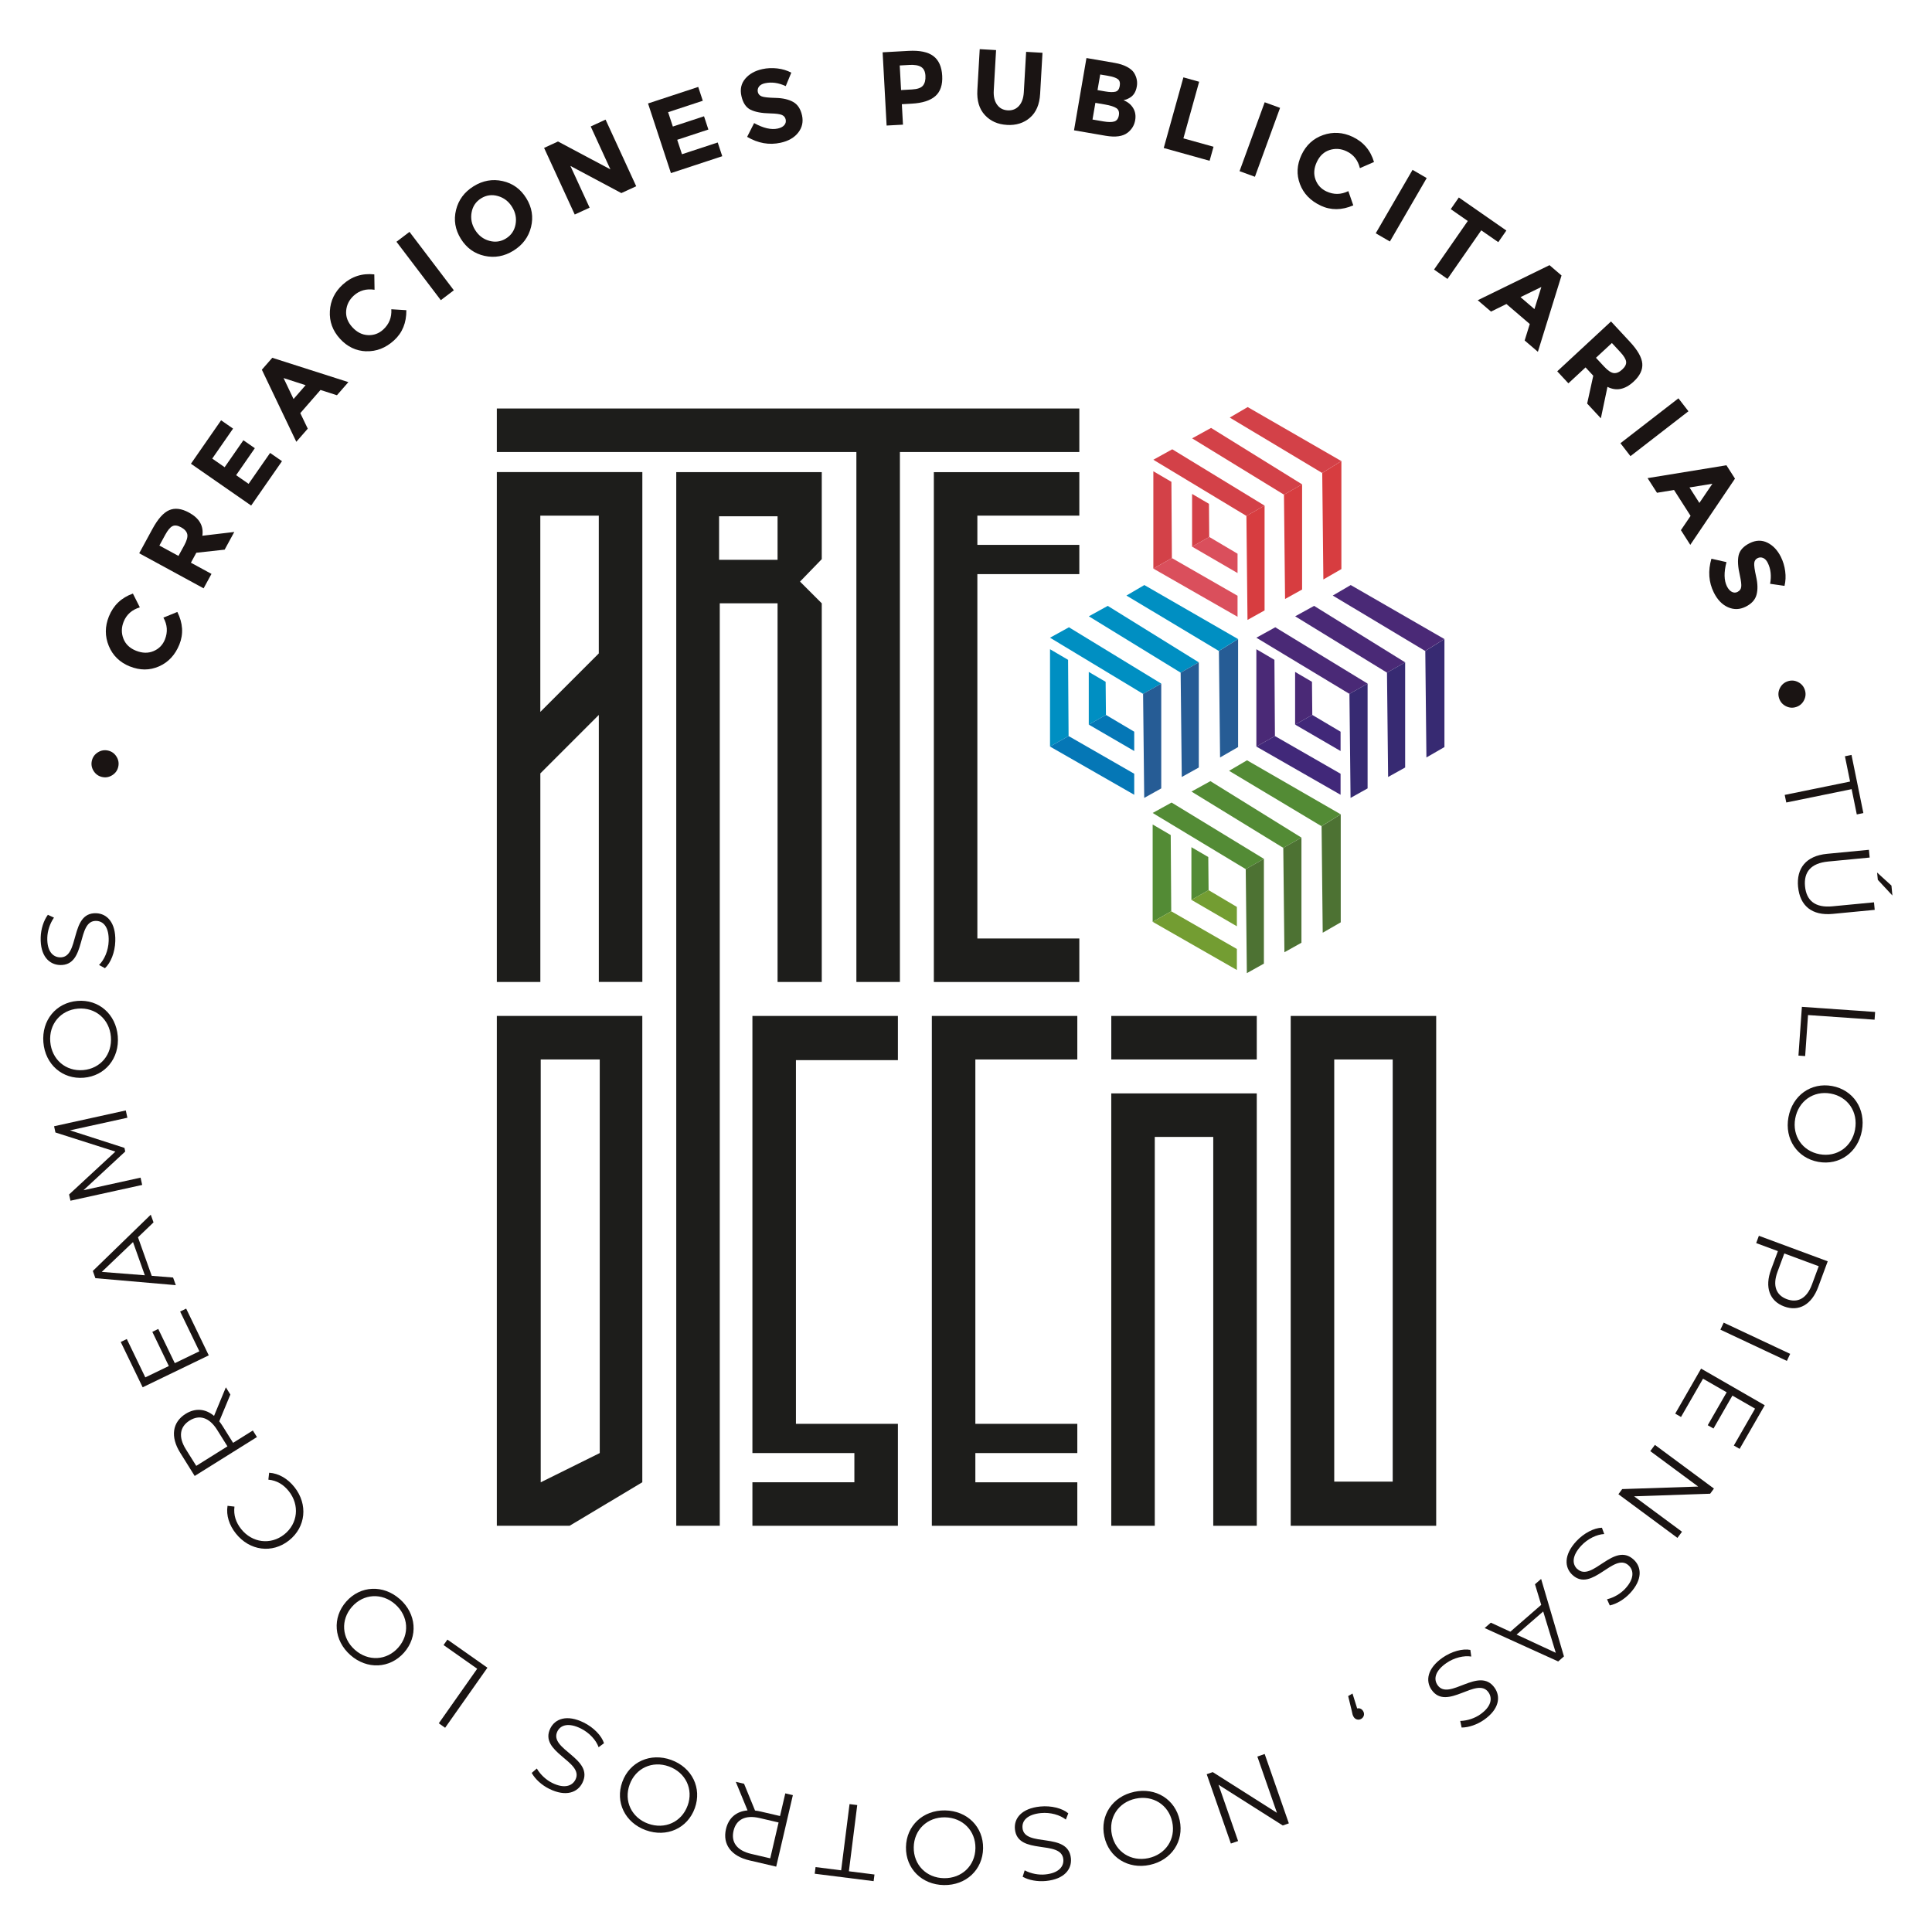 <?xml version="1.0" encoding="UTF-8"?>
<svg xmlns="http://www.w3.org/2000/svg" id="Capa_1" data-name="Capa 1" viewBox="0 0 566.93 566.93">
  <defs>
    <style>
      .cls-1 {
        fill: #4a2976;
      }

      .cls-2 {
        fill: #739d32;
      }

      .cls-3 {
        fill: #da4f5c;
      }

      .cls-4 {
        fill: #265c95;
      }

      .cls-5 {
        fill: #d73d40;
      }

      .cls-6 {
        fill: #008fc2;
      }

      .cls-7 {
        fill: #4d7233;
      }

      .cls-8 {
        fill: #372a72;
      }

      .cls-9 {
        fill: #412879;
      }

      .cls-10 {
        fill: #538b35;
      }

      .cls-11 {
        fill: #1d1d1b;
      }

      .cls-12 {
        fill: #1a1413;
      }

      .cls-13 {
        fill: #9b2075;
      }

      .cls-14 {
        fill: #d34148;
      }

      .cls-15 {
        fill: #0577b6;
      }
    </style>
  </defs>
  <path class="cls-13" d="M287.96,305.86c.52,0,1.02-.46.99-.99s-.44-.99-.99-.99c-.52,0-1.02.46-.99.99s.44.99.99.99h0Z"></path>
  <path class="cls-11" d="M316.72,119.87v12.77h-52.65v155.51h-12.77v-155.51h-105.51v-12.77h170.94-.01Z"></path>
  <path class="cls-11" d="M316.72,151.31h-29.92v8.58h29.92v8.58h-29.92v106.92h29.92v12.77h-42.69v-149.61h42.69v12.77h0Z"></path>
  <path class="cls-11" d="M250.71,426.39h-29.92v-128.27h42.69v12.97h-29.92v106.72h29.92v29.92h-42.69v-12.77h29.92v-8.58h0Z"></path>
  <path class="cls-11" d="M316.13,447.73h-42.69v-149.61h42.69v12.77h-29.92v106.92h29.92v8.58h-29.92v8.58h29.92v12.77h0Z"></path>
  <path class="cls-11" d="M368.79,320.85v126.88h-12.77v-114.11h-17.16v114.11h-12.77v-126.88h42.7Z"></path>
  <path class="cls-11" d="M421.44,298.12v149.61h-42.69v-149.61h42.69ZM408.68,310.89h-17.16v123.88h17.16v-123.88Z"></path>
  <rect class="cls-11" x="326.1" y="298.12" width="42.69" height="12.77"></rect>
  <g>
    <path class="cls-11" d="M145.79,138.54v149.61h12.77v-61.2l17.16-17.16v78.35h12.77v-149.61h-42.7ZM175.71,191.74l-17.16,17.16v-57.59h17.16v40.44h0Z"></path>
    <path class="cls-11" d="M241.13,138.54h-42.69v309.19h12.77V177.04h16.96v111.11h12.97v-111.11l-6.38-6.38,6.38-6.58v-25.53h-.01ZM228.17,164.27h-17.16v-12.77h17.16v12.77Z"></path>
    <path class="cls-11" d="M145.79,447.73h21.35l21.34-12.77v-136.85h-42.69v149.61h0ZM158.67,310.89h17.32v115.5l-17.32,8.58v-124.08h0Z"></path>
  </g>
  <g>
    <polygon class="cls-12" points="523.71 233.26 524.17 235.49 543.35 231.57 544.86 238.99 546.79 238.59 543.31 221.53 541.38 221.92 542.89 229.34 523.71 233.26"></polygon>
    <polygon class="cls-12" points="555.03 259.87 550.82 256.04 551.03 258.18 555.31 262.78 555.03 259.87"></polygon>
    <path class="cls-12" d="M527.64,260.28c.53,5.48,4.03,8.49,10.19,7.89l12.29-1.18-.21-2.21-12.19,1.17c-5.09.49-7.64-1.68-8.05-5.87-.4-4.17,1.7-6.78,6.78-7.27l12.19-1.17-.22-2.27-12.29,1.18c-6.16.59-9.02,4.24-8.5,9.72h0Z"></path>
    <polygon class="cls-12" points="527.74 309.76 529.71 309.9 530.55 297.86 550.08 299.22 550.24 296.95 528.75 295.45 527.74 309.76"></polygon>
    <path class="cls-12" d="M537.61,318.68c-6.18-1.12-11.64,2.76-12.81,9.18-1.16,6.36,2.55,11.95,8.76,13.08,6.21,1.13,11.64-2.79,12.8-9.15,1.17-6.42-2.57-11.98-8.75-13.11ZM544.36,331.43c-.93,5.09-5.34,8.19-10.4,7.27s-8.09-5.38-7.17-10.47c.93-5.12,5.35-8.25,10.41-7.33s8.09,5.41,7.15,10.53h.01Z"></path>
    <path class="cls-12" d="M515.33,364.77l6.38,2.36-2.01,5.43c-1.91,5.14-.46,9.22,3.84,10.81,4.33,1.61,8.08-.55,9.99-5.69l2.8-7.56-20.2-7.49-.79,2.14h-.01ZM533.69,371.57l-1.99,5.37c-1.5,4.04-4.14,5.49-7.37,4.29-3.18-1.18-4.23-4-2.73-8.04l1.99-5.37,10.1,3.74h0Z"></path>
    <rect class="cls-12" x="513.94" y="382.95" width="2.28" height="21.55" transform="translate(-60.28 692.55) rotate(-64.84)"></rect>
    <polygon class="cls-12" points="491.58 414.82 493.28 415.8 499.74 404.57 506.68 408.56 501.12 418.22 502.81 419.19 508.36 409.53 515.01 413.35 508.78 424.18 510.48 425.16 517.85 412.36 499.17 401.61 491.58 414.82"></polygon>
    <polygon class="cls-12" points="484.26 425.82 498.32 436.22 476.02 436.96 474.91 438.47 492.23 451.28 493.57 449.48 479.51 439.08 501.83 438.32 502.94 436.81 485.62 423.99 484.26 425.82"></polygon>
    <path class="cls-12" d="M462.84,460.42c-1.55-1.45-1.6-3.88,1.15-6.84,1.93-2.07,4.61-3.33,6.76-3.43l-.68-1.85c-2.31.04-5.3,1.59-7.5,3.95-3.75,4.04-3.49,7.73-1.16,9.89,5.75,5.34,12.17-6.8,16.5-2.78,1.58,1.47,1.67,3.95-1.01,6.83-1.3,1.4-3.2,2.58-5.33,3.11l.81,1.8c2.05-.44,4.29-1.81,5.95-3.59,3.73-4.01,3.4-7.68,1.08-9.84-5.84-5.43-12.21,6.76-16.54,2.74h-.03Z"></path>
    <path class="cls-12" d="M450.43,464.89l1.83,6.04-9.06,7.88-5.73-2.65-1.81,1.58,21.58,9.8,1.69-1.48-6.7-22.73-1.79,1.55h0ZM456.53,485l-11.5-5.34,7.81-6.79,3.69,12.13Z"></path>
    <path class="cls-12" d="M421.84,494.47c-1.22-1.74-.75-4.13,2.56-6.44,2.32-1.62,5.2-2.28,7.33-1.93l-.27-1.95c-2.26-.45-5.51.44-8.16,2.29-4.52,3.16-5.03,6.82-3.22,9.42,4.5,6.43,13.32-4.09,16.71.75,1.23,1.77.8,4.21-2.43,6.47-1.56,1.09-3.67,1.85-5.87,1.92l.41,1.93c2.1,0,4.57-.87,6.57-2.26,4.49-3.14,4.94-6.8,3.12-9.39-4.57-6.53-13.36,4.04-16.75-.8h0Z"></path>
    <path class="cls-12" d="M398.25,501.33l-1.37-4.38-1.27.75,1.05,4.32c.17.9.27,1.31.54,1.76.47.8,1.43,1.09,2.25.6.8-.47,1.05-1.44.56-2.26-.41-.69-1.1-.96-1.75-.79h-.01Z"></path>
    <polygon class="cls-12" points="368.96 515.45 374.71 531.96 355.87 520.01 354.1 520.63 361.19 540.97 363.31 540.24 357.56 523.72 376.42 535.67 378.2 535.05 371.11 514.7 368.96 515.45"></polygon>
    <path class="cls-12" d="M332.8,525.81c-6.32,1.35-10.08,6.91-8.75,13.08,1.32,6.17,7.02,9.71,13.34,8.35,6.38-1.37,10.1-6.95,8.78-13.09s-6.99-9.71-13.37-8.35h0ZM336.97,545.26c-5.06,1.08-9.62-1.81-10.69-6.84-1.08-5.03,1.89-9.54,6.95-10.62,5.09-1.09,9.68,1.8,10.75,6.83,1.08,5.03-1.92,9.54-7.01,10.63Z"></path>
    <path class="cls-12" d="M300.05,536.4c-.21-2.11,1.37-3.97,5.38-4.37,2.82-.28,5.65.56,7.33,1.91l.72-1.83c-1.76-1.5-5.02-2.32-8.24-2-5.48.54-7.73,3.48-7.42,6.64.77,7.81,13.62,2.96,14.2,8.84.21,2.14-1.36,4.06-5.28,4.45-1.9.19-4.1-.18-6.06-1.2l-.59,1.88c1.83,1.03,4.41,1.48,6.84,1.24,5.45-.54,7.63-3.5,7.32-6.66-.78-7.93-13.63-3.02-14.21-8.9h0Z"></path>
    <path class="cls-12" d="M277.32,531.25c-6.46-.1-11.37,4.47-11.47,10.78-.1,6.31,4.66,11.03,11.13,11.13,6.52.1,11.4-4.5,11.5-10.78s-4.63-11.03-11.16-11.13ZM277.01,551.14c-5.17-.08-8.96-3.93-8.88-9.07s3.99-8.87,9.16-8.79c5.2.08,9.02,3.93,8.94,9.07s-4.02,8.87-9.22,8.79Z"></path>
    <polygon class="cls-12" points="251.55 529.68 249.29 529.4 246.83 548.83 239.32 547.88 239.07 549.83 256.36 552.01 256.61 550.06 249.1 549.11 251.55 529.68"></polygon>
    <path class="cls-12" d="M228.9,532.9l-5.64-1.31c-.6-.14-1.15-.24-1.7-.3l-3.22-7.86-2.43-.57,3.45,8.39c-3.29.28-5.56,2.18-6.33,5.48-1.05,4.5,1.56,7.95,6.89,9.19l7.85,1.83,4.89-20.98-2.22-.52-1.55,6.65h0ZM226.01,545.31l-5.57-1.3c-4.2-.98-5.97-3.41-5.19-6.77.77-3.3,3.44-4.73,7.64-3.75l5.58,1.3-2.45,10.52h0Z"></path>
    <path class="cls-12" d="M196.97,516.44c-6.08-2.2-12.21.52-14.36,6.45s.81,11.95,6.88,14.16c6.14,2.23,12.25-.53,14.39-6.44,2.14-5.9-.78-11.94-6.91-14.17ZM201.77,529.84c-1.75,4.83-6.69,7.07-11.58,5.3-4.86-1.76-7.19-6.64-5.43-11.47,1.75-4.83,6.66-7.08,11.53-5.32,4.89,1.77,7.25,6.66,5.49,11.49h-.01Z"></path>
    <path class="cls-12" d="M171.3,505.47c-4.94-2.44-8.4-1.13-9.81,1.71-3.48,7.04,10,9.72,7.38,15.02-.96,1.93-3.31,2.73-6.84.98-1.71-.85-3.38-2.33-4.51-4.22l-1.49,1.29c1.01,1.84,2.96,3.6,5.14,4.67,4.91,2.43,8.34,1.06,9.74-1.78,3.54-7.15-9.97-9.77-7.35-15.07.94-1.9,3.27-2.64,6.88-.86,2.54,1.26,4.51,3.46,5.22,5.5l1.58-1.18c-.7-2.2-3.04-4.63-5.94-6.06h0Z"></path>
    <polygon class="cls-12" points="130.16 482.73 140.03 489.68 128.76 505.69 130.62 507 143.03 489.38 131.29 481.12 130.16 482.73"></polygon>
    <path class="cls-12" d="M117.32,469.24c-4.85-4.28-11.54-4-15.72.73s-3.63,11.41,1.21,15.69c4.89,4.32,11.59,3.99,15.75-.71,4.16-4.71,3.66-11.39-1.24-15.72h0ZM116.87,483.46c-3.4,3.85-8.82,4.12-12.72.68-3.88-3.42-4.25-8.81-.85-12.66s8.8-4.14,12.67-.72c3.9,3.45,4.3,8.85.9,12.7Z"></path>
    <path class="cls-12" d="M78.98,432.16l-.23,2.03c2.51.24,4.46,1.45,5.99,3.38,3.24,4.07,2.68,9.51-1.32,12.69s-9.42,2.49-12.66-1.58c-1.53-1.93-2.27-4.09-1.96-6.58l-2.03-.23c-.45,2.8.49,5.67,2.44,8.12,4.04,5.09,10.67,5.96,15.61,2.03,4.94-3.92,5.6-10.58,1.58-15.64-1.97-2.48-4.58-4.03-7.4-4.22h-.02Z"></path>
    <path class="cls-12" d="M74.19,419.77l-5.79,3.62-3.07-4.91c-.33-.52-.65-.98-.99-1.41l3.26-7.85-1.32-2.12-3.47,8.38c-2.53-2.12-5.48-2.38-8.35-.59-3.91,2.45-4.5,6.73-1.6,11.38l4.27,6.84,18.27-11.42-1.21-1.93h0ZM57.59,430.15l-3.04-4.85c-2.28-3.65-1.82-6.63,1.1-8.46,2.87-1.79,5.77-.92,8.06,2.73l3.03,4.85-9.16,5.73h.01Z"></path>
    <polygon class="cls-12" points="54.63 384 52.86 384.86 58.5 396.53 51.29 400.01 46.44 389.97 44.7 390.82 49.54 400.85 42.64 404.18 37.21 392.93 35.43 393.79 41.86 407.09 61.26 397.72 54.63 384"></polygon>
    <path class="cls-12" d="M50.81,374.88l-6.29-.5-4.03-11.31,4.56-4.37-.81-2.26-17,16.51.75,2.12,23.6,2.05-.8-2.23h.02ZM29.86,373.23l9.17-8.75,3.47,9.74-12.64-.99Z"></path>
    <polygon class="cls-12" points="41.25 345.57 24.5 349.26 36.75 337.9 36.52 336.84 20.54 331.69 37.38 327.99 36.91 325.85 15.87 330.49 16.27 332.32 33.86 337.93 20.27 350.51 20.68 352.34 41.72 347.71 41.25 345.57"></polygon>
    <path class="cls-12" d="M24.58,316.25c6.26-.52,10.52-5.69,9.98-12.19-.54-6.44-5.57-10.87-11.85-10.35-6.29.52-10.52,5.72-9.98,12.16.54,6.5,5.6,10.9,11.86,10.38h0ZM14.75,305.7c-.43-5.15,3.02-9.3,8.15-9.73,5.12-.42,9.21,3.1,9.64,8.25.43,5.18-3.02,9.36-8.14,9.79-5.12.43-9.22-3.12-9.65-8.31Z"></path>
    <path class="cls-12" d="M17.6,283.18c7.97.24,4.74-13.13,10.65-12.95,2.12.07,3.76,1.87,3.64,5.9-.09,2.83-1.28,5.54-2.83,7.03l1.73.95c1.71-1.55,2.95-4.68,3.04-7.92.17-5.51-2.46-8.11-5.63-8.21-7.85-.24-4.68,13.13-10.59,12.95-2.15-.07-3.85-1.87-3.73-5.81.06-1.91.71-4.04,1.96-5.85l-1.79-.83c-1.25,1.69-2.04,4.19-2.11,6.62-.17,5.48,2.5,8.02,5.67,8.12h0Z"></path>
    <path class="cls-12" d="M29.9,227.99c1.06.25,2.06.09,3-.49.94-.58,1.54-1.39,1.79-2.45s.09-2.06-.49-3-1.39-1.54-2.45-1.79c-1.06-.25-2.06-.09-3,.49s-1.54,1.4-1.79,2.45c-.25,1.06-.09,2.06.49,3s1.4,1.54,2.45,1.79Z"></path>
    <path class="cls-12" d="M38.12,195.56c2.96,1.19,5.81,1.19,8.55-.02,2.74-1.21,4.73-3.35,5.97-6.42,1.24-3.07,1.04-6.26-.6-9.55l-4.09,1.67c1.17,2.09,1.32,4.23.44,6.42-.64,1.6-1.75,2.73-3.33,3.4-1.57.67-3.29.63-5.15-.11-1.86-.75-3.09-1.94-3.71-3.57s-.59-3.28.09-4.96c.84-2.09,2.42-3.49,4.74-4.2l-2.03-4.04c-3.38,1.2-5.73,3.44-7.05,6.72-1.18,2.93-1.19,5.81-.03,8.64,1.16,2.82,3.22,4.83,6.19,6.03h0Z"></path>
    <path class="cls-12" d="M62.05,168.4l-6.03-3.28,1.59-2.92,8.31-.91,2.83-5.19-9.37,1.11c.42-2.88-.88-5.14-3.91-6.79-2.2-1.2-4.14-1.44-5.81-.72-1.67.71-3.31,2.54-4.91,5.48l-3.9,7.17,18.9,10.29,2.3-4.22v-.02ZM54.05,160.05l-1.68,3.08-5.6-3.04,1.72-3.16c.74-1.35,1.44-2.2,2.11-2.53.67-.34,1.52-.23,2.54.33,1.02.55,1.62,1.22,1.81,2,.18.78-.12,1.89-.9,3.33h0Z"></path>
    <polygon class="cls-12" points="82.75 135.33 79.26 132.91 72.95 141.98 69.29 139.44 74.78 131.52 71.42 129.19 65.92 137.1 62.28 134.57 68.39 125.77 64.88 123.33 56.03 136.08 73.7 148.35 82.75 135.33"></polygon>
    <path class="cls-12" d="M98.87,115.98l3.36-3.85-22.33-7.14-3.06,3.5,10.11,21.15,3.36-3.85-2.19-4.56,5.93-6.8,4.82,1.55ZM86.14,117.09l-2.93-6.15,6.47,2.09s-3.54,4.06-3.54,4.06Z"></path>
    <path class="cls-12" d="M107.46,103.07c3,.1,5.72-.96,8.17-3.19s3.65-5.19,3.61-8.86l-4.41-.27c.15,2.39-.65,4.38-2.39,5.97-1.27,1.16-2.77,1.7-4.48,1.62-1.71-.08-3.24-.86-4.59-2.34-1.35-1.48-1.94-3.09-1.79-4.82.15-1.74.9-3.21,2.23-4.43,1.67-1.52,3.7-2.09,6.1-1.72l-.07-4.51c-3.57-.39-6.66.61-9.27,2.99-2.34,2.13-3.6,4.72-3.77,7.77-.18,3.05.81,5.76,2.95,8.11,2.15,2.36,4.72,3.59,7.72,3.7v-.02Z"></path>
    <rect class="cls-12" x="122.36" y="67.3" width="4.8" height="21.52" transform="translate(-21.81 91.34) rotate(-37.21)"></rect>
    <path class="cls-12" d="M155.83,66.61c.73-2.95.26-5.77-1.4-8.46-1.67-2.69-3.98-4.36-6.95-5.02s-5.81-.15-8.51,1.53-4.42,3.99-5.15,6.94-.26,5.77,1.4,8.46c1.67,2.69,3.98,4.36,6.95,5.02,2.97.66,5.8.15,8.51-1.53,2.7-1.68,4.42-3.99,5.15-6.94ZM151.28,65.87c-.34,1.79-1.27,3.16-2.8,4.11s-3.17,1.17-4.92.68c-1.76-.49-3.14-1.56-4.15-3.19-1.01-1.63-1.35-3.35-1.02-5.15.33-1.8,1.26-3.17,2.79-4.12s3.17-1.17,4.93-.67,3.15,1.57,4.16,3.2c1.01,1.63,1.35,3.34,1.01,5.13h0Z"></path>
    <polygon class="cls-12" points="173.02 60.94 167.38 48.69 182.33 56.66 186.69 54.65 177.7 35.1 173.34 37.11 179.12 49.7 163.74 41.52 159.66 43.4 168.65 62.95 173.02 60.94"></polygon>
    <polygon class="cls-12" points="211.94 45.84 210.61 41.81 200.12 45.26 198.72 41.02 207.87 38.01 206.59 34.12 197.44 37.13 196.05 32.92 206.23 29.57 204.89 25.51 190.16 30.36 196.88 50.8 211.94 45.84"></polygon>
    <path class="cls-12" d="M220.23,32.18c1.34.69,3.29,1.05,5.86,1.1,1.63.04,2.74.19,3.35.45.6.26.97.7,1.11,1.33s0,1.19-.41,1.66c-.41.48-1.05.81-1.91,1-1.92.42-4.24-.11-6.94-1.6l-2.05,4.04c3.21,1.88,6.47,2.46,9.8,1.73,2.31-.5,4.04-1.5,5.19-2.98,1.16-1.48,1.53-3.17,1.12-5.05-.41-1.88-1.28-3.2-2.59-3.94-1.32-.74-3.03-1.14-5.13-1.19-2.1-.05-3.47-.2-4.1-.44s-1.01-.67-1.15-1.28c-.13-.61,0-1.15.35-1.62.37-.47.95-.79,1.73-.96,1.94-.43,3.98-.15,6.11.84l1.63-3.95c-1.24-.65-2.61-1.07-4.12-1.24s-2.97-.11-4.37.2c-2.15.47-3.82,1.4-5.01,2.8-1.2,1.4-1.58,3.09-1.14,5.09s1.32,3.33,2.66,4.02h0Z"></path>
    <path class="cls-12" d="M264.97,36.57l-.33-5.99,2.86-.16c3.18-.17,5.5-.92,6.98-2.23s2.15-3.3,2-5.95c-.14-2.65-1-4.58-2.58-5.78-1.58-1.2-4.01-1.71-7.31-1.53l-7.59.42,1.17,21.49,4.8-.26h0ZM266.76,19.05c1.58-.09,2.76.11,3.53.59.78.48,1.2,1.34,1.27,2.58.07,1.24-.17,2.2-.71,2.88-.54.68-1.61,1.06-3.21,1.15l-3.23.18-.39-7.22,2.74-.15h0Z"></path>
    <path class="cls-12" d="M295.48,36.66c2.68.15,4.94-.55,6.75-2.12,1.82-1.57,2.82-3.91,2.99-7.03l.69-12.02-4.8-.28-.68,11.86c-.1,1.72-.57,3.06-1.42,4-.85.95-1.94,1.38-3.3,1.31-1.35-.08-2.4-.63-3.14-1.68-.74-1.04-1.06-2.42-.96-4.14l.68-11.86-4.8-.28-.69,12.02c-.18,3.1.55,5.53,2.19,7.31,1.63,1.78,3.79,2.75,6.48,2.9h0Z"></path>
    <path class="cls-12" d="M330.92,38.92c1.21-.96,1.94-2.18,2.19-3.65.23-1.34.03-2.52-.59-3.55-.62-1.03-1.57-1.81-2.84-2.32.39-.1.67-.17.82-.22s.44-.18.85-.4c1.21-.62,1.96-1.77,2.24-3.42.24-1.38-.03-2.69-.79-3.95-.42-.68-1.13-1.28-2.11-1.8-.98-.52-2.19-.91-3.63-1.16l-8.25-1.42-3.65,21.21,9.28,1.6c2.91.5,5.07.19,6.47-.92h0ZM322.85,21.86l2.28.39c1.4.24,2.36.56,2.89.97.54.4.72,1.08.56,2.02s-.58,1.5-1.27,1.67-1.69.15-3-.08l-2.25-.39.79-4.58h0ZM320.59,35.06l.84-4.88,2.79.48c1.58.27,2.7.63,3.36,1.06.66.43.91,1.15.74,2.13s-.62,1.58-1.36,1.8c-.73.22-1.78.21-3.14-.02l-3.25-.56h.02Z"></path>
    <polygon class="cls-12" points="356.1 43.06 347.26 40.6 351.88 23.99 347.26 22.7 341.49 43.43 354.95 47.18 356.1 43.06"></polygon>
    <rect class="cls-12" x="358.92" y="38.54" width="21.52" height="4.8" transform="translate(204.48 374.18) rotate(-69.95)"></rect>
    <path class="cls-12" d="M387.54,60.34c3,1.4,6.19,1.38,9.57-.08l-1.45-4.18c-2.15,1.06-4.29,1.09-6.43.09-1.56-.73-2.63-1.9-3.22-3.51-.58-1.61-.45-3.32.4-5.13s2.1-2.98,3.76-3.51,3.31-.41,4.95.36c2.05.96,3.36,2.61,3.93,4.96l4.14-1.8c-1.02-3.44-3.12-5.91-6.32-7.41-2.86-1.34-5.74-1.5-8.62-.5-2.88,1.01-5,2.96-6.35,5.85s-1.5,5.74-.44,8.54,3.09,4.91,6.09,6.31h-.01Z"></path>
    <rect class="cls-12" x="400.42" y="57.95" width="21.52" height="4.8" transform="translate(152.64 385.73) rotate(-59.88)"></rect>
    <polygon class="cls-12" points="424.75 81.85 434.66 67.59 439.66 71.06 442.03 67.65 428.08 57.95 425.71 61.37 430.71 64.85 420.81 79.1 424.75 81.85"></polygon>
    <path class="cls-12" d="M437.51,91.44l4.54-2.23,6.85,5.87-1.5,4.83,3.88,3.32,6.94-22.39-3.53-3.03-21.06,10.29,3.88,3.32v.02ZM452.3,84.21l-2.03,6.49-4.09-3.51s6.12-2.98,6.12-2.98Z"></path>
    <path class="cls-12" d="M460.24,112.48l5.03-4.67,2.26,2.44-1.79,8.17,4.02,4.33,1.94-9.23c2.59,1.32,5.16.8,7.68-1.54,1.84-1.7,2.68-3.46,2.54-5.27-.14-1.81-1.35-3.95-3.63-6.4l-5.55-5.98-15.78,14.63,3.27,3.52h.01ZM473,100.66l2.45,2.64c1.05,1.13,1.62,2.07,1.72,2.81s-.27,1.51-1.12,2.3-1.67,1.15-2.47,1.07-1.75-.71-2.87-1.92l-2.39-2.57,4.67-4.33h0Z"></path>
    <rect class="cls-12" x="474.72" y="122.97" width="21.52" height="4.8" transform="translate(24.83 323.38) rotate(-37.74)"></rect>
    <path class="cls-12" d="M486.24,144.6l4.99-.82,4.86,7.6-2.84,4.19,2.75,4.31,13.12-19.43-2.51-3.92-23.14,3.77,2.76,4.3h.01ZM502.49,141.95l-3.82,5.63-2.9-4.54,6.72-1.09h0Z"></path>
    <path class="cls-12" d="M509.91,173.68c-.58.29-1.15.29-1.71,0s-1.04-.82-1.44-1.61c-.88-1.76-.92-4.14-.14-7.12l-4.42-1c-1.04,3.57-.81,6.88.71,9.93,1.05,2.11,2.44,3.55,4.16,4.31s3.44.71,5.17-.15c1.73-.86,2.79-2.02,3.19-3.48.4-1.46.37-3.22-.09-5.27s-.65-3.41-.57-4.08.4-1.14.96-1.42,1.11-.29,1.66-.05c.55.24,1,.73,1.35,1.44.89,1.78,1.11,3.83.68,6.13l4.23.61c.33-1.36.4-2.79.2-4.3-.2-1.51-.62-2.9-1.26-4.19-.98-1.97-2.29-3.36-3.94-4.18-1.65-.82-3.38-.78-5.21.13-1.83.91-2.91,2.1-3.25,3.56-.34,1.46-.22,3.45.37,5.96.35,1.59.48,2.71.38,3.35-.1.65-.44,1.11-1.02,1.4v.03Z"></path>
    <path class="cls-12" d="M522.31,201.89c-.5.98-.58,1.99-.24,3.03.34,1.03,1,1.8,1.98,2.3s1.99.58,3.03.24c1.03-.34,1.8-1,2.3-1.98.5-.99.58-1.99.24-3.03-.34-1.03-1-1.8-1.98-2.3s-1.99-.58-3.03-.24c-1.03.34-1.8,1-2.3,1.98Z"></path>
  </g>
  <g>
    <g>
      <polygon class="cls-4" points="363.31 219.22 358.02 222.27 357.68 191.02 357.68 191.02 363.31 187.52 363.31 219.22"></polygon>
      <polygon class="cls-6" points="335.8 171.68 363.29 187.52 357.67 191.02 330.54 174.76 335.8 171.68"></polygon>
      <polygon class="cls-6" points="346.45 197.38 319.51 180.85 325.06 177.79 351.78 194.36 351.78 194.36 346.45 197.38 346.45 197.38"></polygon>
      <polygon class="cls-4" points="346.78 228 346.45 197.38 351.78 194.36 351.78 225.22 346.78 228"></polygon>
      <polygon class="cls-6" points="335.43 203.61 308.12 187.13 313.67 184.07 340.76 200.6 340.76 200.6 335.43 203.61 335.43 203.61"></polygon>
      <polygon class="cls-4" points="335.76 234.14 335.43 203.61 340.76 200.6 340.76 231.35 335.76 234.14"></polygon>
      <polygon class="cls-6" points="319.49 212.63 319.49 197.17 324.44 200.07 324.53 209.79 324.53 209.79 319.5 212.63 319.49 212.63"></polygon>
      <polygon class="cls-15" points="332.83 220.38 319.5 212.63 324.53 209.79 332.83 214.71 332.83 220.38"></polygon>
      <polygon class="cls-6" points="308.12 190.51 313.42 193.62 313.57 215.99 313.57 215.99 308.12 219.07 308.12 190.51"></polygon>
      <polygon class="cls-15" points="332.83 233.22 308.12 219.07 313.57 215.99 332.83 227.05 332.83 233.22"></polygon>
    </g>
    <g>
      <polygon class="cls-8" points="423.86 219.22 418.57 222.27 418.24 191.02 418.24 191.02 423.86 187.52 423.86 219.22"></polygon>
      <polygon class="cls-1" points="396.36 171.68 423.84 187.52 418.22 191.02 391.09 174.76 396.36 171.68"></polygon>
      <polygon class="cls-1" points="407 197.38 380.06 180.85 385.61 177.79 412.33 194.36 412.33 194.36 407 197.38 407 197.38"></polygon>
      <polygon class="cls-8" points="407.33 228 407 197.38 412.33 194.36 412.33 225.22 407.33 228"></polygon>
      <polygon class="cls-1" points="395.98 203.61 368.67 187.13 374.22 184.07 401.31 200.6 401.31 200.6 395.98 203.61 395.98 203.61"></polygon>
      <polygon class="cls-8" points="396.31 234.14 395.98 203.61 401.31 200.6 401.31 231.35 396.31 234.14"></polygon>
      <polygon class="cls-1" points="380.04 212.63 380.04 197.17 384.99 200.07 385.08 209.79 385.08 209.79 380.05 212.63 380.04 212.63"></polygon>
      <polygon class="cls-9" points="393.38 220.38 380.05 212.63 385.08 209.79 393.38 214.71 393.38 220.38"></polygon>
      <polygon class="cls-1" points="368.67 190.51 373.97 193.62 374.12 215.99 374.12 215.99 368.67 219.07 368.67 190.51"></polygon>
      <polygon class="cls-9" points="393.38 233.22 368.67 219.07 374.12 215.99 393.38 227.05 393.38 233.22"></polygon>
    </g>
    <g>
      <polygon class="cls-7" points="393.43 270.65 388.14 273.7 387.81 242.44 387.81 242.44 393.43 238.95 393.43 270.65"></polygon>
      <polygon class="cls-10" points="365.93 223.1 393.41 238.95 387.79 242.44 360.66 226.19 365.93 223.1"></polygon>
      <polygon class="cls-10" points="376.57 248.8 349.63 232.28 355.18 229.22 381.9 245.79 381.9 245.79 376.57 248.8 376.57 248.8"></polygon>
      <polygon class="cls-7" points="376.9 279.43 376.57 248.8 381.9 245.79 381.9 276.64 376.9 279.43"></polygon>
      <polygon class="cls-10" points="365.55 255.04 338.24 238.56 343.79 235.5 370.88 252.02 370.88 252.02 365.55 255.04 365.55 255.04"></polygon>
      <polygon class="cls-7" points="365.88 285.56 365.55 255.04 370.88 252.02 370.88 282.77 365.88 285.56"></polygon>
      <polygon class="cls-10" points="349.61 264.05 349.61 248.6 354.56 251.49 354.65 261.21 354.65 261.21 349.62 264.06 349.61 264.05"></polygon>
      <polygon class="cls-2" points="362.95 271.81 349.62 264.06 354.65 261.21 362.95 266.13 362.95 271.81"></polygon>
      <polygon class="cls-10" points="338.24 241.94 343.54 245.04 343.69 267.41 343.69 267.41 338.24 270.5 338.24 241.94"></polygon>
      <polygon class="cls-2" points="362.95 284.64 338.24 270.5 343.69 267.41 362.95 278.47 362.95 284.64"></polygon>
    </g>
    <g>
      <polygon class="cls-5" points="393.62 166.99 388.33 170.04 388 138.79 388 138.79 393.62 135.3 393.62 166.99"></polygon>
      <polygon class="cls-14" points="366.12 119.45 393.61 135.3 387.98 138.79 360.86 122.53 366.12 119.45"></polygon>
      <polygon class="cls-14" points="376.77 145.15 349.82 128.63 355.38 125.57 382.09 142.13 382.09 142.13 376.77 145.15 376.77 145.15"></polygon>
      <polygon class="cls-5" points="377.09 175.77 376.77 145.15 382.09 142.13 382.09 172.99 377.09 175.77"></polygon>
      <polygon class="cls-14" points="365.75 151.39 338.44 134.91 343.99 131.84 371.08 148.37 371.08 148.37 365.75 151.39 365.75 151.39"></polygon>
      <polygon class="cls-5" points="366.07 181.91 365.75 151.39 371.08 148.37 371.08 179.12 366.07 181.91"></polygon>
      <polygon class="cls-14" points="349.81 160.4 349.81 144.94 354.76 147.84 354.84 157.56 354.84 157.56 349.81 160.41 349.81 160.4"></polygon>
      <polygon class="cls-3" points="363.15 168.16 349.81 160.41 354.84 157.56 363.15 162.48 363.15 168.16"></polygon>
      <polygon class="cls-14" points="338.44 138.29 343.74 141.39 343.88 163.76 343.88 163.76 338.44 166.85 338.44 138.29"></polygon>
      <polygon class="cls-3" points="363.15 180.99 338.44 166.85 343.88 163.76 363.15 174.82 363.15 180.99"></polygon>
    </g>
  </g>
</svg>
